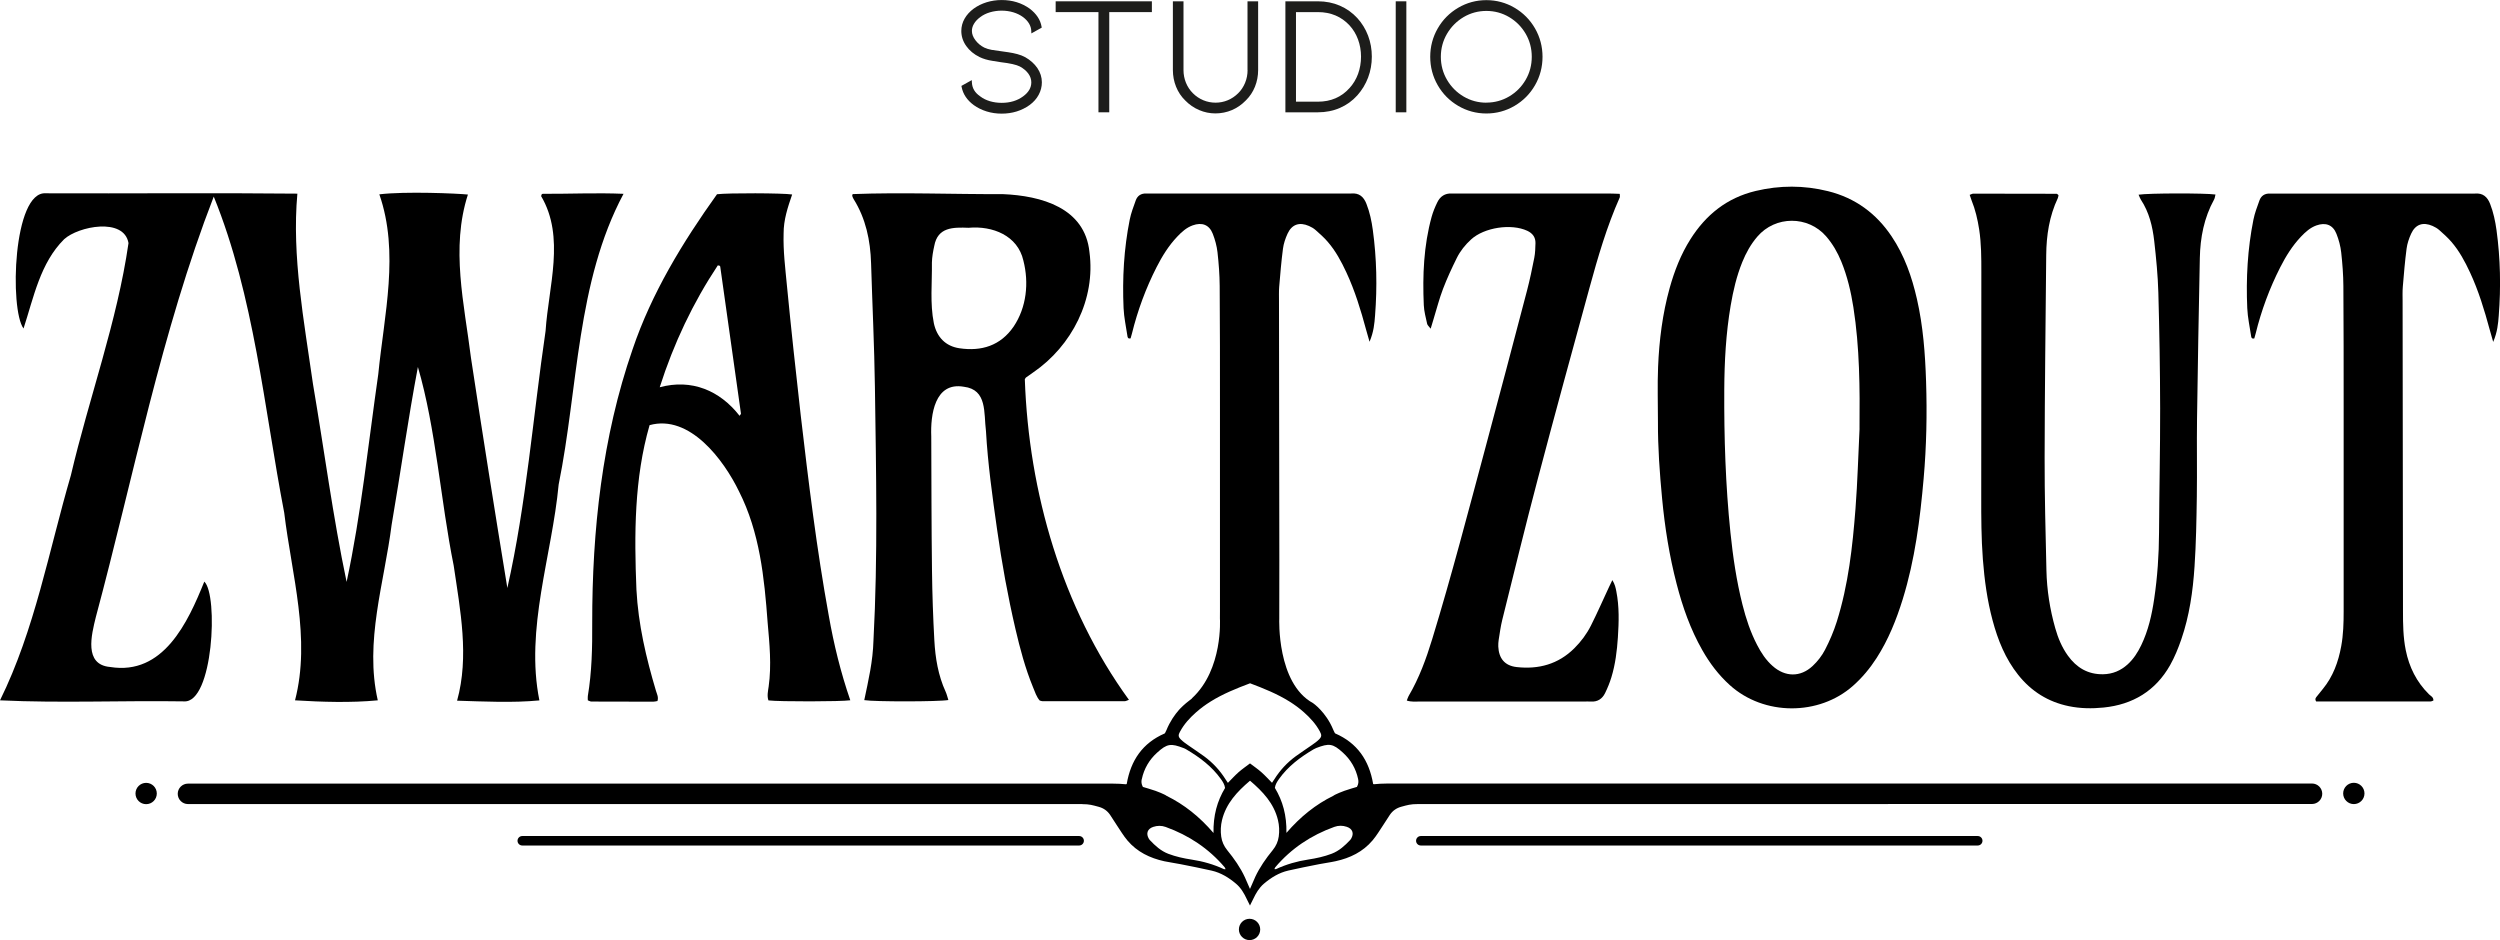 <svg xmlns="http://www.w3.org/2000/svg" id="Laag_1" data-name="Laag 1" viewBox="0 0 722.58 271.72"><defs><style>      .cls-1 {        fill: none;      }      .cls-1, .cls-2, .cls-3 {        stroke-width: 0px;      }      .cls-3 {        fill: #1d1d1b;      }    </style></defs><path class="cls-2" d="M120.79,106.05c-2.86,15.13-4.99,30.45-7.6,45.64-2.13,16.83-7.88,33.74-4,50.73-7.81.74-16.06.48-23.92,0,4.63-17.86-.97-36.31-3.12-54.2-5.86-30.5-8.65-62.53-20.37-91.4-15.19,39.19-23.19,80.99-34.09,121.56-1.25,5.12-3.51,13.74,4.14,14.4,15.36,2.49,22.45-12.82,27.22-24.68,4.1,3.87,2.57,35.25-5.9,34.62-17.72-.28-35.5.54-53.15-.3,10.08-20.42,14.12-43.25,20.48-65.02,5.25-22.4,13.38-44.38,16.66-67.14-1.31-7.5-14.51-4.86-18.61-1.11-6.92,6.89-8.78,16.77-11.73,25.8-4.06-5.47-3.06-39.86,6.48-39.08,24.2.1,48.48-.16,72.67.1-1.64,18.15,1.94,36.83,4.51,55.03,3.24,19.01,5.77,38.44,9.72,57.19,4.21-19.61,6.28-40.06,9.15-60.03,1.7-17.19,6.17-35.17.31-51.99,7.47-.91,22.56-.26,25.6.06-5,15.52-1.06,31.54.89,47.23,3.38,22.32,6.85,44.11,10.51,66.49,5.48-24.25,7.42-49.58,11.05-74.3.84-12.83,5.72-27.11-1.29-38.97.17-.5.09-.59.49-.66,7.83.04,15.48-.34,23.33,0-13.64,25.54-13.08,56.07-18.75,84.02-1.95,20.68-9.73,41.69-5.57,62.4-7.77.74-15.94.32-23.79.08,3.55-12.76.92-26.15-.98-39.05-3.8-18.81-5.12-39.6-10.35-57.41Z"></path><path class="cls-2" d="M274.11,202.33c-2.7.5-21.41.52-24.31.03,1.23-5.87,2.49-11.16,2.66-17.24,1.3-24.4.76-48.82.42-73.23-.17-11.93-.75-23.86-1.11-35.79-.2-6.61-1.51-12.91-5.07-18.6-.17-.27-.27-.58-.38-.89-.03-.09.05-.21.13-.51,14.41-.55,28.96.07,43.41.01,11.07.46,23.72,3.92,25.03,16.75,1.83,13.59-5.08,27.12-16.25,34.77-.71.49-1.42,1-2.12,1.5-.08.06-.12.18-.31.49,1.12,32.61,10.77,66.09,30.09,92.65-.51.17-.87.4-1.23.4-7.92.01-15.84,0-23.76,0-.21,0-.42-.1-.79-.19-.94-1.06-1.39-2.52-1.96-3.9-2.23-5.43-3.73-11.09-5.06-16.79-2.21-9.51-3.95-19.11-5.31-28.77-1.34-9.45-2.67-18.9-3.21-28.44-.67-5.23.43-11.98-6.4-12.8-8.46-1.48-9.66,8.18-9.41,14.38.05,12.91.05,25.83.21,38.74.08,6.73.31,13.45.68,20.17.28,5.1,1.1,10.13,3.26,14.85.35.76.53,1.6.8,2.43ZM280.01,65.84c-4.58-.18-8.99-.19-9.98,5.24-.35,1.58-.64,3.21-.68,4.82.08,5.83-.59,11.77.56,17.52.87,4.01,3.36,6.64,7.4,7.24,6.35.94,11.87-.73,15.67-6.28,3.74-5.58,4.45-12.64,2.81-19.06-1.65-7.28-8.92-10.08-15.77-9.49Z"></path><path class="cls-2" d="M245.79,202.4c-2.7.4-20.41.43-23.69.04-.45-1.31-.12-2.7.07-4.03.86-6.16.24-12.35-.3-18.5-.95-12.97-2.3-26.09-8.26-37.86-4.43-9.15-14.27-22.37-25.86-19.17-4.45,15.43-4.45,31.62-3.8,47.54.53,10.05,2.8,19.72,5.66,29.29.27.91.78,1.78.42,2.91-.38.06-.79.19-1.21.19-5.97,0-11.93-.01-17.9-.04-.3,0-.59-.2-1.02-.35,0-.42-.06-.84,0-1.24,1.17-6.98,1.31-14.03,1.27-21.09-.03-26.77,2.87-53.69,11.66-79.1,5.49-16.25,14.49-30.98,24.41-44.85,3.24-.4,19.08-.35,21.72.07-1.27,3.7-2.49,7.33-2.47,11.3-.15,5.01.48,9.96.95,14.93,1.21,12.52,2.58,25.02,3.99,37.52,2.26,19.38,4.62,38.76,8.11,57.96,1.46,8.32,3.47,16.5,6.23,24.49ZM190.68,111.93c9.21-2.49,17.37.92,23.08,8.25.21-.33.42-.5.4-.64-1.98-14.16-3.98-28.33-5.99-42.49-.12-.33-.24-.25-.7-.35-7.16,10.81-12.71,22.46-16.79,35.23Z"></path><path class="cls-2" d="M479.2,121.99c0-5.31-.18-10.64.04-15.94.32-7.7,1.27-15.34,3.35-22.82,1.38-4.94,3.23-9.71,6.01-14.1,4.41-6.97,10.46-11.94,18.86-13.94,6.95-1.66,13.94-1.66,20.88.06,7.95,1.97,13.98,6.49,18.39,13.06,3.73,5.55,5.86,11.7,7.32,18.09,1.8,7.87,2.39,15.87,2.65,23.9.3,9.33.12,18.66-.7,27.96-1.03,11.78-2.52,23.5-6.04,34.9-1.84,5.94-4.14,11.7-7.55,17.01-1.91,2.97-4.15,5.68-6.84,8.06-9.81,8.7-25.73,8.72-35.61-.22-3.25-2.94-5.82-6.36-7.94-10.1-3.44-6.04-5.7-12.5-7.42-19.15-2.11-8.11-3.41-16.35-4.2-24.68-.7-7.35-1.23-14.7-1.2-22.08ZM537.46,123.89c.11-11.73.05-23.44-1.77-35.07-.71-4.51-1.75-8.95-3.49-13.21-1.08-2.64-2.48-5.1-4.39-7.3-5.22-6.01-14.67-6.02-19.9.1-1.89,2.21-3.26,4.69-4.33,7.33-1.65,4.06-2.63,8.29-3.36,12.57-1.37,8.05-1.81,16.18-1.85,24.32-.07,13.78.36,27.55,1.78,41.28.73,7.02,1.75,13.99,3.48,20.85,1.01,4.01,2.3,7.94,4.23,11.65,1.16,2.25,2.54,4.37,4.49,6.09,3.63,3.21,8.01,3.29,11.55,0,1.44-1.34,2.7-2.97,3.59-4.69,1.35-2.61,2.52-5.34,3.4-8.13,3.35-10.66,4.56-21.67,5.41-32.7.59-7.68.79-15.38,1.17-23.08Z"></path><path class="cls-2" d="M618.13,56.27c2.91-.46,19.13-.48,22.21-.05-.13.5-.16,1.03-.4,1.45-2.9,5.27-4,10.99-4.12,16.9-.32,15.51-.59,31.03-.81,46.54-.1,7.49.05,14.98-.06,22.46-.1,6.72-.21,13.46-.66,20.17-.47,7.15-1.48,14.25-3.83,21.07-.88,2.55-1.91,5.09-3.23,7.44-4.21,7.45-10.8,11.4-19.22,12.25-3.34.34-6.69.3-10.04-.39-6-1.24-10.83-4.27-14.63-9.03-3.72-4.67-5.9-10.09-7.42-15.78-1.55-5.77-2.35-11.67-2.81-17.64-.46-6.07-.48-12.14-.47-18.22.01-21.6.04-43.19.03-64.79,0-4.12,0-8.24-.63-12.34-.45-2.91-1.11-5.74-2.22-8.47-.19-.48-.34-.97-.52-1.52.46-.16.75-.35,1.04-.35,8.03,0,16.06.01,24.08.04.16,0,.33.22.55.39-.06.28-.07.61-.2.88-2.46,5.21-3.3,10.75-3.35,16.45-.18,19.53-.43,39.06-.46,58.6-.02,10.85.27,21.7.52,32.55.13,5.66,1,11.22,2.55,16.68.8,2.84,1.92,5.54,3.65,7.94,2.5,3.47,5.79,5.46,10.2,5.38,2.74-.05,5.07-1.04,7.07-2.85,1.71-1.55,2.93-3.47,3.93-5.54,2.05-4.25,3.07-8.8,3.75-13.42.94-6.34,1.37-12.72,1.4-19.13.06-11.94.34-23.87.32-35.81-.02-11.18-.21-22.35-.52-33.53-.14-4.98-.63-9.96-1.19-14.92-.48-4.22-1.46-8.33-3.86-11.97-.23-.35-.36-.76-.67-1.45Z"></path><path class="cls-2" d="M406.61,202.48c.22-.55.32-.95.52-1.3,3.05-5.18,5.08-10.76,6.83-16.48,5.61-18.35,10.43-36.91,15.41-55.44,4.05-15.07,8.02-30.16,11.98-45.25.82-3.14,1.49-6.33,2.11-9.52.27-1.37.3-2.8.34-4.21.04-1.7-.84-2.86-2.36-3.57-4.64-2.17-12.46-.97-16.24,2.49-1.7,1.55-3.14,3.34-4.15,5.39-1.44,2.91-2.81,5.86-3.97,8.9-1.08,2.83-1.83,5.78-2.72,8.68-.25.82-.5,1.65-.85,2.83-.48-.64-.93-.98-1.02-1.4-.39-1.79-.89-3.6-.97-5.42-.38-8.59-.03-17.14,2.26-25.49.4-1.45.99-2.87,1.65-4.22.82-1.69,2.19-2.64,4.17-2.54.54.03,1.08,0,1.63,0,14.54,0,29.08,0,43.62,0,1.07,0,2.15.07,3.31.1,0,.46.1.8-.01,1.05-3.76,8.45-6.32,17.3-8.76,26.19-5.04,18.39-10.08,36.79-14.94,55.23-3.57,13.51-6.87,27.1-10.25,40.66-.47,1.89-.72,3.83-1.03,5.76-.1.64-.14,1.3-.12,1.94.15,3.44,1.87,5.55,5.28,5.94,6.35.72,12.06-.81,16.71-5.44,1.94-1.93,3.57-4.12,4.79-6.55,1.85-3.67,3.5-7.45,5.24-11.18.26-.55.53-1.1.95-1.96.75,1.22.95,2.22,1.15,3.25.87,4.41.74,8.86.45,13.3-.26,3.89-.73,7.78-1.88,11.54-.47,1.55-1.09,3.06-1.8,4.52-.82,1.7-2.19,2.64-4.18,2.49-.65-.05-1.3,0-1.95,0-15.84,0-31.69,0-47.53,0-1.15,0-2.33.14-3.66-.28Z"></path><path class="cls-2" d="M720.6,98.77c-.46-1.61-.74-2.54-.99-3.47-1.53-5.65-3.22-11.25-5.7-16.57-1.47-3.16-3.11-6.22-5.4-8.86-1.06-1.22-2.28-2.31-3.49-3.38-.56-.49-1.24-.89-1.93-1.19-2.76-1.21-4.95-.47-6.19,2.24-.62,1.36-1.13,2.85-1.32,4.33-.48,3.65-.78,7.32-1.09,10.99-.12,1.4-.06,2.82-.06,4.23.03,29.83.06,59.66.11,89.49,0,3.79.04,7.59.8,11.34.99,4.9,3.12,9.2,6.71,12.75.5.49,1.33.8,1.28,1.81-.27.09-.55.26-.83.26-11.06.01-22.11.01-33.05.01-.5-.78-.03-1.17.28-1.57.53-.69,1.07-1.36,1.63-2.03,2.98-3.62,4.5-7.85,5.33-12.4.61-3.33.7-6.68.7-10.04,0-19.74,0-39.48,0-59.22,0-11.61,0-23.21-.08-34.82-.02-3.25-.27-6.5-.63-9.73-.2-1.81-.69-3.63-1.36-5.33-1.03-2.64-3.13-3.41-5.82-2.45-1.8.65-3.15,1.89-4.43,3.23-2.49,2.62-4.37,5.65-6,8.85-3.11,6.11-5.47,12.5-7.11,19.15-.12.5-.28,1-.4,1.43-.8.17-.86-.32-.92-.71-.4-2.68-.99-5.35-1.11-8.04-.38-8.58.09-17.13,1.78-25.57.38-1.9,1.08-3.73,1.74-5.56.49-1.36,1.53-2.04,3.02-1.99.76.03,1.52,0,2.28,0,18.44,0,36.88,0,55.32,0,.54,0,1.09.05,1.63,0,2.32-.22,3.63.94,4.43,3,.95,2.44,1.48,4.98,1.84,7.56,1.12,8.2,1.29,16.43.65,24.67-.18,2.35-.38,4.73-1.6,7.63Z"></path><g><path class="cls-1" d="M389.27,238.98c-1.2-.4-2.41-.42-3.62.02-6.69,2.42-12.42,6.22-17.04,11.65-.12.14-.16.34-.26.55.21,0,.35.04.46,0,2.98-1.39,6.09-2.28,9.34-2.77,2.29-.35,4.56-.84,6.74-1.67,2.17-.83,3.81-2.34,5.36-3.98.1-.1.18-.23.26-.35.91-1.53.43-2.89-1.24-3.45Z"></path><path class="cls-1" d="M336.93,239.02c-1.22-.44-2.42-.43-3.62-.02-1.67.56-2.15,1.92-1.24,3.45.07.12.16.25.26.35,1.55,1.64,3.19,3.15,5.36,3.98,2.18.83,4.45,1.32,6.74,1.67,3.25.49,6.37,1.39,9.34,2.77.11.05.25,0,.46,0-.09-.21-.14-.41-.26-.55-4.62-5.44-10.36-9.24-17.04-11.65Z"></path><path class="cls-1" d="M369.38,237.03c-1.18-4.85-4.39-8.23-8.02-11.33-.01-.01-.04-.02-.06-.03h0s-.06.03-.07.05c-3.63,3.1-6.85,6.48-8.02,11.33-.38,1.58-.45,3.17-.23,4.76.2,1.46.79,2.76,1.74,3.93,1.98,2.42,3.77,4.98,5.1,7.83.5,1.09.86,1.96,1.46,3.34v-.15s0,.15,0,.15c0,.01,0,.02.02.04,0-.02.02-.04.02-.06v-.11s0,.11,0,.11c.6-1.38.96-2.26,1.46-3.34,1.32-2.85,3.12-5.4,5.1-7.83.95-1.17,1.54-2.47,1.74-3.93.22-1.59.15-3.17-.23-4.76Z"></path><path class="cls-1" d="M336.88,229.83c.12.07.23.14.34.22,5.02,2.46,9.49,6.02,13.53,10.72-.09-5.06,1.05-9.2,3.34-13.01-.13-1-.65-1.79-1.19-2.56-2.63-3.69-6.16-6.32-10.01-8.59-.25-.15-.51-.27-.78-.38-3.66-1.4-4.75-1.34-7.69,1.35-2.24,2.04-3.75,4.6-4.39,7.62-.16.75-.12,1.44.33,2.25.55.15,1.09.31,1.62.48,3,.87,4.78,1.82,4.92,1.89Z"></path><path class="cls-1" d="M388.17,217.55c-2.94-2.69-4.04-2.74-7.69-1.35-.27.1-.54.23-.78.38-3.85,2.27-7.38,4.9-10.01,8.59-.55.77-1.06,1.56-1.19,2.56,2.29,3.81,3.43,7.95,3.34,13.01,4.03-4.7,8.5-8.25,13.53-10.71.11-.08.22-.15.34-.22.13-.07,1.91-1.03,4.92-1.89.54-.17,1.08-.33,1.62-.48.44-.82.49-1.5.33-2.25-.64-3.02-2.15-5.58-4.39-7.62Z"></path><path class="cls-2" d="M680.33,226.25c-1.7,0-3.08,1.38-3.08,3.08s1.38,3.08,3.08,3.08,3.08-1.38,3.08-3.08-1.38-3.08-3.08-3.08Z"></path><path class="cls-2" d="M361.16,265.56c-1.7,0-3.08,1.38-3.08,3.08s1.38,3.08,3.08,3.08,3.08-1.38,3.08-3.08-1.38-3.08-3.08-3.08Z"></path><path class="cls-2" d="M42.24,226.27c-1.7,0-3.08,1.38-3.08,3.08s1.38,3.08,3.08,3.08,3.08-1.38,3.08-3.08-1.38-3.08-3.08-3.08Z"></path><path class="cls-2" d="M311.91,241.64h-160.96c-.75,0-1.37.61-1.37,1.37s.61,1.37,1.37,1.37h160.96c.75,0,1.37-.61,1.37-1.37s-.61-1.37-1.37-1.37Z"></path><path class="cls-2" d="M571.63,241.64h-160.97c-.75,0-1.37.61-1.37,1.37s.61,1.37,1.37,1.37h160.97c.75,0,1.37-.61,1.37-1.37s-.61-1.37-1.37-1.37Z"></path><path class="cls-2" d="M668.25,226.47h-267.38c-1.33,0-2.6.08-3.79.2l-.2-.09c-1.17-6.85-4.59-11.83-10.97-14.6-.03-.03-.09-.08-.12-.14-.13-.26-.28-.51-.38-.78-.02-.07-.05-.13-.08-.19-2.14-5.16-5.83-7.65-5.83-7.65-10.51-5.73-9.75-24.41-9.75-24.41l.02-17.1h0c-.04-24.86-.07-49.74-.1-74.61,0-1.41-.05-2.83.06-4.23.31-3.67.61-7.34,1.09-10.99.19-1.48.7-2.96,1.32-4.33,1.24-2.71,3.43-3.45,6.19-2.24.69.3,1.37.69,1.93,1.19,1.21,1.07,2.44,2.16,3.49,3.38,2.29,2.64,3.93,5.7,5.4,8.86,2.48,5.33,4.18,10.92,5.7,16.57.25.93.53,1.85.99,3.47,1.23-2.89,1.42-5.27,1.6-7.62.64-8.24.47-16.47-.65-24.67-.35-2.58-.88-5.12-1.84-7.56-.8-2.06-2.11-3.22-4.43-3-.54.05-1.08,0-1.63,0-18.44,0-36.88,0-55.32,0-.76,0-1.52.03-2.28,0-1.49-.05-2.53.64-3.02,1.99-.66,1.83-1.36,3.67-1.74,5.56-1.69,8.44-2.16,16.99-1.78,25.57.12,2.69.71,5.36,1.11,8.04.06.39.12.89.92.71.12-.43.27-.92.4-1.43,1.64-6.65,4-13.04,7.11-19.15,1.63-3.2,3.51-6.24,6-8.85,1.27-1.34,2.63-2.58,4.43-3.23,2.69-.97,4.79-.2,5.82,2.45.66,1.7,1.15,3.52,1.36,5.33.36,3.23.61,6.48.63,9.73.09,11.61.08,23.21.08,34.82,0,19.74,0,39.48,0,59.22,0,.55,0,1.1-.01,1.65v.45s.96,14.7-8.06,23.01c-.01.03-.04.06-.05.1-.19.14-.37.3-.56.44-.35.3-.71.59-1.09.86-.62.52-1.21,1.07-1.76,1.64-.07.07-.14.15-.21.23-.04.05-.09.1-.13.14-1.15,1.31-2.56,3.26-3.61,5.85-.1.27-.25.52-.38.78-.03.06-.09.11-.12.15-6.38,2.77-9.8,7.75-10.97,14.6l-.2.09c-1.19-.12-2.46-.19-3.79-.19H54.33c-1.63,0-2.96,1.32-2.96,2.95s1.33,2.96,2.96,2.96h258.46s-.02.02-.02.02c2.13,0,3.03.3,4.78.77,1.41.38,2.5,1.15,3.31,2.34.65.96,1.25,1.96,1.9,2.93,1.02,1.5,1.94,3.09,3.11,4.47,2.79,3.3,6.49,5.08,10.65,6,1.56.34,3.16.53,4.72.85,3,.6,5.99,1.18,8.97,1.86,2.68.61,4.98,2.04,7.05,3.79,1.4,1.19,2.33,2.78,3.1,4.44.26.55.54,1.09.9,1.81v.07s.01-.02.02-.04c0,.02.02.04.03.06v-.11c.36-.72.64-1.26.9-1.81.78-1.66,1.7-3.25,3.1-4.44,2.07-1.75,4.37-3.18,7.05-3.79,2.98-.68,5.98-1.27,8.97-1.86,1.57-.31,3.16-.5,4.72-.85,4.15-.91,7.86-2.7,10.65-6,1.17-1.38,2.1-2.96,3.11-4.47.65-.96,1.25-1.96,1.9-2.93.81-1.19,1.9-1.96,3.31-2.34,1.75-.48,2.65-.77,4.78-.77h-.02s258.46-.02,258.46-.02c1.63,0,2.96-1.33,2.96-2.96s-1.33-2.96-2.96-2.96ZM341.09,211.43c1.15-2.15,2.76-3.9,4.57-5.51,1.35-1.2,2.78-2.24,4.27-3.17,3.53-2.2,7.42-3.77,11.38-5.26,3.95,1.49,7.82,3.05,11.35,5.25,1.49.93,2.91,1.96,4.25,3.16,1.81,1.61,3.42,3.37,4.57,5.51.56,1.05.56,1.52-.26,2.33-.61.61-1.34,1.11-2.05,1.61-1.54,1.09-3.13,2.11-4.66,3.23-2.49,1.82-4.56,4.06-6.2,6.68-.19.31-.4.6-.66.99-1.06-1.07-2.02-2.14-3.1-3.09-1.03-.91-2.17-1.68-3.28-2.53v.03c-1.1.84-2.24,1.62-3.27,2.52-1.07.95-2.04,2.02-3.1,3.09-.26-.39-.47-.69-.66-.99-1.64-2.62-3.71-4.85-6.2-6.68-1.52-1.11-3.11-2.14-4.66-3.23-.71-.5-1.43-1-2.05-1.61-.82-.81-.82-1.28-.26-2.33ZM330.02,225.19c.64-3.02,2.15-5.58,4.39-7.62,2.94-2.69,4.04-2.74,7.69-1.35.27.1.54.23.78.38,3.85,2.27,7.38,4.9,10.01,8.59.55.77,1.06,1.56,1.19,2.56-2.29,3.81-3.43,7.95-3.34,13.01-4.03-4.7-8.5-8.25-13.53-10.72-.11-.08-.22-.15-.34-.22-.13-.07-1.91-1.03-4.92-1.89-.54-.17-1.08-.33-1.62-.48-.44-.82-.49-1.5-.33-2.25ZM353.77,251.22c-2.98-1.39-6.09-2.28-9.34-2.77-2.29-.35-4.56-.84-6.74-1.67-2.17-.83-3.81-2.34-5.36-3.98-.1-.1-.18-.23-.26-.35-.91-1.53-.43-2.89,1.24-3.45,1.2-.4,2.41-.42,3.62.02,6.69,2.42,12.42,6.22,17.04,11.65.12.14.16.34.26.55-.21,0-.35.04-.46,0ZM362.77,253.54c-.5,1.09-.86,1.96-1.46,3.34v-.11s0,.11,0,.11c0,.02-.02.04-.02.06,0-.01-.01-.02-.02-.04v-.15s0,.15,0,.15c-.6-1.38-.96-2.26-1.46-3.34-1.32-2.85-3.12-5.4-5.1-7.83-.95-1.17-1.54-2.47-1.74-3.93-.22-1.59-.15-3.17.23-4.76,1.18-4.85,4.39-8.23,8.02-11.33.02-.02.04-.02.07-.03h0s.04,0,.06.01c3.63,3.1,6.85,6.48,8.02,11.33.38,1.58.45,3.17.23,4.76-.2,1.46-.79,2.76-1.74,3.93-1.98,2.42-3.77,4.98-5.1,7.83ZM390.51,242.43c-.07.12-.16.25-.26.35-1.55,1.64-3.19,3.15-5.36,3.98-2.18.83-4.45,1.32-6.74,1.67-3.25.49-6.37,1.39-9.34,2.77-.11.05-.25,0-.46,0,.09-.21.14-.41.26-.55,4.62-5.44,10.36-9.24,17.04-11.65,1.22-.44,2.42-.43,3.62-.02,1.67.56,2.15,1.92,1.24,3.45ZM392.23,227.43c-.55.15-1.09.31-1.62.48-3,.87-4.78,1.82-4.92,1.89-.12.07-.23.14-.34.22-5.02,2.46-9.49,6.02-13.53,10.71.09-5.06-1.05-9.2-3.34-13.01.13-1,.65-1.79,1.19-2.56,2.63-3.69,6.16-6.32,10.01-8.59.25-.15.51-.27.78-.38,3.66-1.4,4.75-1.34,7.69,1.35,2.24,2.04,3.75,4.6,4.39,7.62.16.75.12,1.44-.33,2.25Z"></path></g><g><path class="cls-3" d="M296.26,16.5c-.61-.34-1.35-.62-2.21-.86-.85-.23-1.74-.41-2.64-.54l-1.69-.24c-1.26-.16-2.31-.31-3.12-.45-.77-.14-1.48-.36-2.11-.65-1.02-.51-1.88-1.23-2.57-2.14-.67-.89-1.01-1.79-1.01-2.67,0-.71.2-1.42.61-2.09.41-.7,1.02-1.34,1.8-1.91.78-.6,1.72-1.07,2.8-1.39,2.17-.64,4.62-.64,6.76,0,1.06.32,2.02.79,2.83,1.39.75.57,1.33,1.2,1.73,1.88.39.67.6,1.37.63,2.09l.03.74,2.99-1.67-.05-.32c-.34-1.96-1.49-3.7-3.44-5.18-2.31-1.65-5.03-2.48-8.08-2.48-1.51,0-2.97.22-4.35.64-1.38.43-2.64,1.05-3.73,1.84-1.13.83-2.02,1.81-2.64,2.9-.63,1.1-.95,2.3-.95,3.56,0,1.56.48,3.03,1.43,4.36.93,1.32,2.23,2.39,3.86,3.19,1.03.5,2.27.87,3.7,1.09,1.4.22,2.21.35,2.44.39,2.65.31,4.5.73,5.49,1.24,1.05.57,1.88,1.27,2.46,2.07.56.78.85,1.63.85,2.51,0,1.55-.77,2.88-2.36,4.05-1.67,1.24-3.75,1.88-6.2,1.88-1.2,0-2.35-.16-3.42-.48-1.06-.32-2-.78-2.8-1.4-1.52-1.04-2.3-2.34-2.39-3.96l-.04-.73-2.99,1.67.06.32c.4,2.06,1.58,3.81,3.49,5.22,1.09.79,2.35,1.41,3.73,1.84,1.38.43,2.85.64,4.35.64,3.06,0,5.77-.84,8.08-2.49,1.14-.84,2.02-1.83,2.62-2.96.61-1.13.92-2.34.92-3.6,0-1.46-.44-2.85-1.3-4.12-.85-1.25-2.05-2.32-3.58-3.19Z"></path><polygon class="cls-3" points="305.12 3.5 317.49 3.5 317.49 32.46 320.61 32.46 320.61 3.5 332.93 3.5 332.93 .38 305.12 .38 305.12 3.5"></polygon><path class="cls-3" d="M360.59,20.26c0,1.28-.24,2.51-.71,3.66-.47,1.15-1.14,2.17-1.99,3.01-.88.88-1.9,1.57-3.02,2.04-2.21.93-4.81.95-7.08,0-1.12-.47-2.14-1.15-3.02-2.04-.85-.85-1.52-1.86-1.99-3.01-.47-1.15-.71-2.39-.71-3.66V.38h-3.07v19.87c0,1.68.31,3.31.92,4.82.61,1.52,1.51,2.87,2.66,3.98,1.16,1.19,2.5,2.12,4.01,2.76,1.5.65,3.09.97,4.71.97s3.29-.33,4.78-.97c1.49-.64,2.82-1.57,3.97-2.75,1.16-1.13,2.06-2.47,2.67-3.99.61-1.52.92-3.14.92-4.82V.38h-3.07v19.87Z"></path><path class="cls-3" d="M392.31,5.23c-1.41-1.54-3.11-2.75-5.05-3.59-1.93-.84-4.06-1.26-6.32-1.26h-9.42v32.08h9.42c2.26,0,4.38-.42,6.32-1.26,1.94-.84,3.64-2.06,5.05-3.64,1.34-1.5,2.39-3.23,3.11-5.13.72-1.9,1.08-3.94,1.08-6.06s-.36-4.16-1.08-6.06c-.72-1.9-1.77-3.61-3.11-5.08ZM374.59,3.5h6.35c3.68,0,6.75,1.29,9.11,3.83,1.07,1.16,1.9,2.54,2.47,4.09.57,1.56.86,3.22.86,4.95s-.29,3.44-.86,5c-.57,1.55-1.4,2.93-2.48,4.1-2.33,2.6-5.39,3.92-9.11,3.92h-6.35V3.5Z"></path><rect class="cls-3" x="403.41" y=".38" width="3.07" height="32.08"></rect><path class="cls-3" d="M443.67,8.21c-1.44-2.5-3.43-4.51-5.92-5.97-2.49-1.46-5.23-2.2-8.14-2.2s-5.65.74-8.14,2.2c-2.49,1.46-4.48,3.46-5.92,5.97-1.44,2.5-2.17,5.27-2.17,8.21s.73,5.71,2.17,8.21c1.44,2.51,3.43,4.51,5.92,5.97,2.49,1.46,5.23,2.2,8.14,2.2s5.65-.74,8.14-2.2c2.49-1.46,4.48-3.46,5.92-5.97,1.44-2.5,2.17-5.27,2.17-8.21s-.73-5.71-2.17-8.21ZM429.61,29.68c-2.37,0-4.58-.6-6.58-1.78-2-1.18-3.62-2.81-4.8-4.83-1.18-2.01-1.78-4.25-1.78-6.65s.6-4.64,1.78-6.65c1.18-2.02,2.8-3.64,4.8-4.83,2-1.18,4.21-1.78,6.58-1.78s4.58.6,6.58,1.78c2,1.18,3.61,2.81,4.78,4.82,1.17,2.01,1.76,4.25,1.76,6.65s-.59,4.64-1.76,6.65c-1.17,2.02-2.78,3.64-4.78,4.82-2,1.18-4.21,1.78-6.58,1.78Z"></path></g></svg>